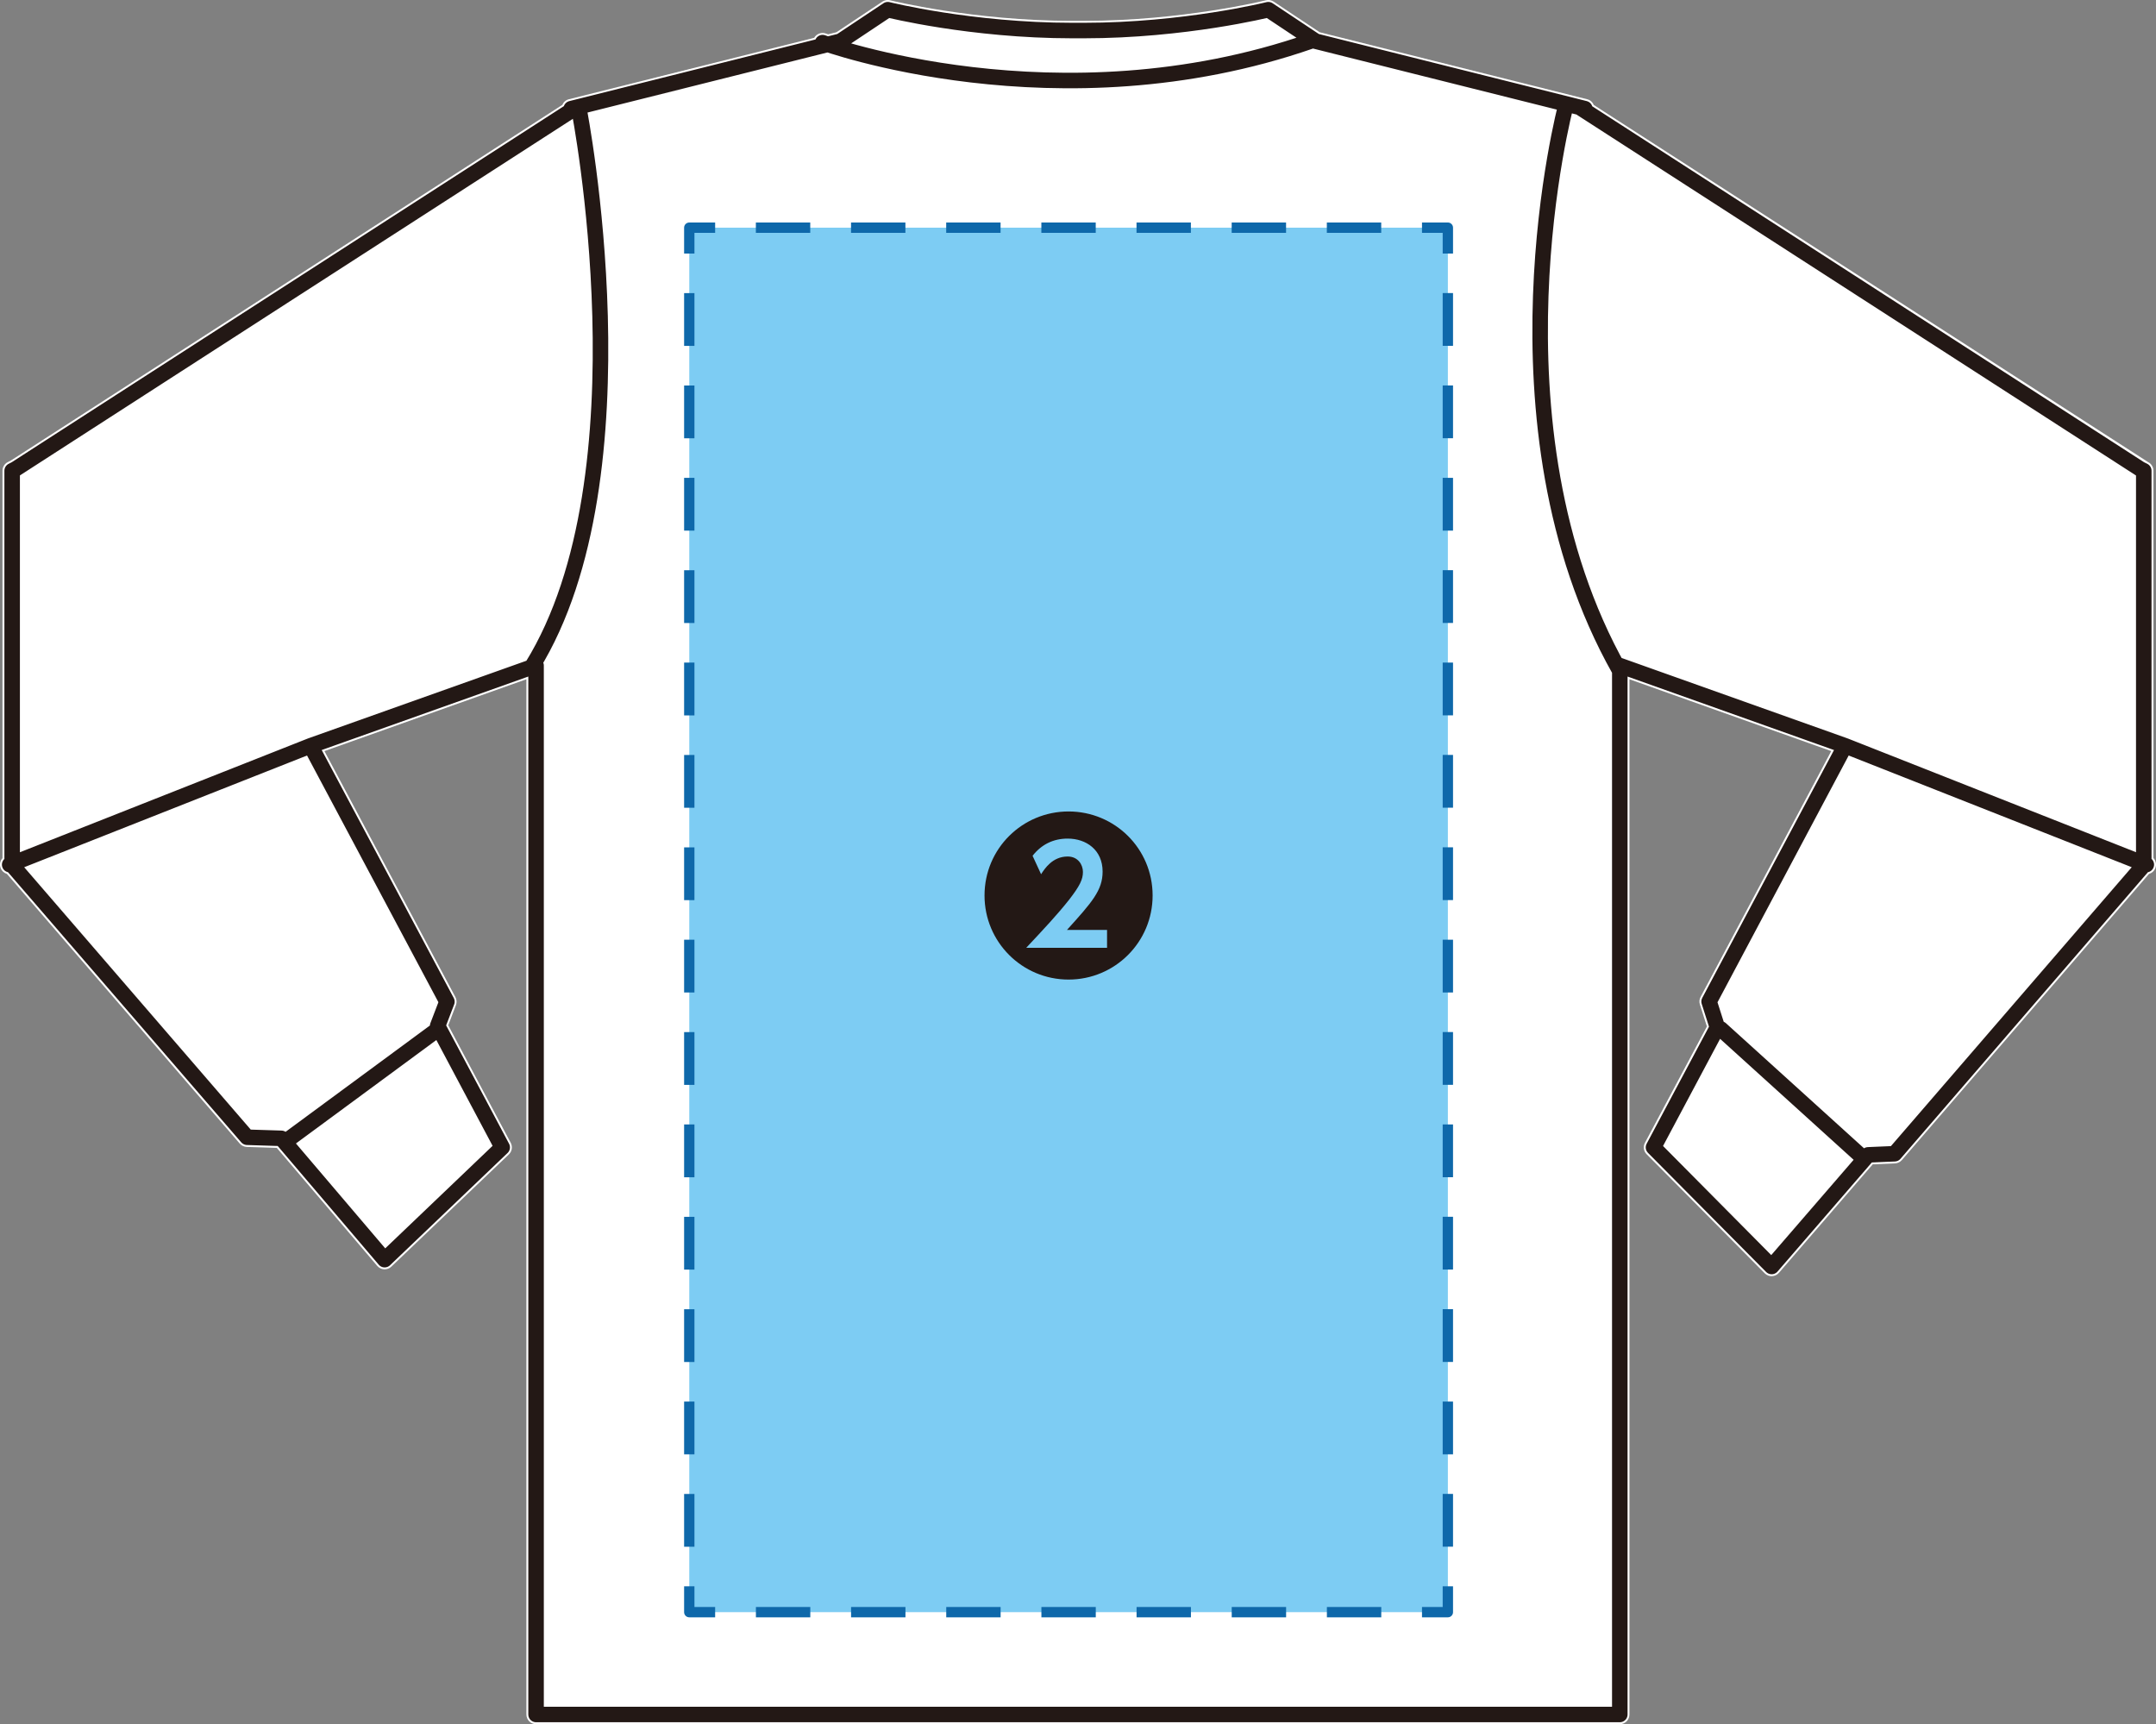 <?xml version="1.0" encoding="utf-8"?>
<!-- Generator: Adobe Illustrator 16.0.4, SVG Export Plug-In . SVG Version: 6.00 Build 0)  -->
<!DOCTYPE svg PUBLIC "-//W3C//DTD SVG 1.1//EN" "http://www.w3.org/Graphics/SVG/1.1/DTD/svg11.dtd">
<svg version="1.1" id="レイヤー_1" xmlns="http://www.w3.org/2000/svg" xmlns:xlink="http://www.w3.org/1999/xlink" x="0px"
	 y="0px" width="250.101px" height="200px" viewBox="0 0 250.101 200" enable-background="new 0 0 250.101 200"
	 xml:space="preserve">
<rect x="0" y="0" width="250.101" height="200" fill="#808080" stroke="none"/>
<path fill="#FFFFFF" d="M249.804,54.604c0-0.428-0.241-0.817-0.626-1.007l-64.292-41.417c-0.132-0.324-0.409-0.58-0.77-0.669
	l-31.035-7.774l-5.337-3.549c-0.263-0.175-0.592-0.233-0.894-0.154c-0.095,0.024-9.692,2.386-21.143,2.386h-1.303
	c-11.472,0-21.052-2.361-21.147-2.386c-0.307-0.079-0.63-0.021-0.894,0.154l-5.331,3.55L96.069,3.98
	c-0.159-0.052-0.248-0.086-0.263-0.091c-0.518-0.188-1.092,0.032-1.36,0.499l-28.454,7.124c-0.353,0.087-0.629,0.336-0.761,0.655
	L1.295,53.4l-0.398,0.205c-0.374,0.192-0.61,0.577-0.61,1v44.94c-0.275,0.307-0.37,0.753-0.208,1.161
	c0.132,0.336,0.406,0.57,0.723,0.665l27.012,31.284c0.205,0.236,0.501,0.377,0.815,0.387l3.479,0.109l11.656,13.695
	c0.201,0.235,0.488,0.377,0.796,0.395c0.325,0.01,0.61-0.1,0.833-0.312l13.637-13.023c0.364-0.348,0.453-0.894,0.215-1.339
	l-7.249-13.636l0.892-2.337c0.116-0.304,0.095-0.642-0.059-0.929l-15.195-28.54l23.429-8.336v120.088
	c0,0.619,0.501,1.123,1.121,1.123h125.714c0.618,0,1.12-0.504,1.12-1.123V78.792l23.412,8.334l-15.161,28.522
	c-0.144,0.269-0.173,0.58-0.078,0.867l0.813,2.554l-7.189,13.498c-0.231,0.434-0.153,0.967,0.194,1.317l13.705,13.816
	c0.22,0.222,0.533,0.354,0.835,0.331c0.312-0.01,0.606-0.148,0.811-0.387l10.879-12.585l2.583-0.109
	c0.31-0.013,0.599-0.153,0.801-0.388l28.661-33.189c0.324-0.09,0.604-0.329,0.737-0.667c0.163-0.414,0.063-0.867-0.219-1.173V54.604
	z"/>
<path fill="#FFFFFF" d="M103.202,2.328c2.128,0.492,10.79,2.337,21.203,2.337h1.303c10.396,0,19.071-1.846,21.199-2.337l2.978,1.98
	c-21.925,7.013-42.622,2.805-50.61,0.634L103.202,2.328z"/>
<polygon fill="#FFFFFF" points="56.867,132.868 44.703,144.486 34.65,132.677 50.542,120.975 "/>
<path fill="#FFFFFF" d="M50.61,116.271l-0.892,2.334c-0.029,0.077-0.05,0.156-0.062,0.236l-16.546,12.185
	c-0.134-0.062-0.282-0.096-0.434-0.103l-3.484-0.109L3.177,100.687l32.337-12.77L50.61,116.271z"/>
<path fill="#FFFFFF" d="M60.921,76.459l-25.257,8.987c-0.007,0.002-0.015,0.004-0.024,0.009c0,0,0,0-0.002,0
	c-0.005,0.002-0.012,0.005-0.017,0.007L2.53,98.532V55.269l63.762-41.121C67.497,21.211,72.809,56.927,60.921,76.459z"/>
<path fill="#FFFFFF" d="M186.777,197.755H125.54H63.307V77.202c0-0.102-0.012-0.203-0.04-0.299
	c12.228-21.15,6.202-57.87,5.146-63.684l27.575-6.905c5.12,1.634,30.076,8.636,56.337-0.45c0.007,0,0.015,0.002,0.024,0.005
	l27.981,7.008c-1.39,6.034-8.076,39.275,6.447,65.229V197.755z"/>
<polygon fill="#FFFFFF" points="205.456,145.261 193.186,132.891 199.596,120.858 214.715,134.553 "/>
<path fill="#FFFFFF" d="M219.244,132.729l-2.584,0.109c-0.136,0.006-0.27,0.037-0.395,0.09l-15.905-14.405
	c-0.07-0.063-0.144-0.117-0.224-0.158l-0.665-2.079l15.083-28.369l32.359,12.769L219.244,132.729z"/>
<path fill="#FFFFFF" d="M247.562,98.529l-33.116-13.067c-0.015-0.007-0.029-0.012-0.044-0.019l-26.127-9.299
	c-0.005-0.001-0.012-0.004-0.017-0.006c-13.496-25.102-7.088-56.913-5.751-62.715l0.275,0.067c0.021,0.019,0.049,0.037,0.072,0.052
	l64.707,41.728V98.529z"/>
<path fill="none" stroke="#231815" stroke-width="1.8" stroke-linecap="round" stroke-linejoin="round" stroke-miterlimit="10" d="
	M187.849,77.72c-16.047-28.461-6.201-65.515-6.201-65.515 M61.741,77.268c13.739-22.2,5.433-64.561,5.433-64.561 M95.42,4.943
	c0,0,27.313,10.011,56.627-0.173 M214.033,86.505l34.945,13.79 M124.902,3.543h0.806c11.737,0,21.416-2.42,21.416-2.42l5.497,3.657
	l31.223,7.82h-0.38l64.806,41.801l0.412,0.204v45.751l-28.904,33.475l-3.068,0.131l-11.197,12.95l-13.704-13.817l7.411-13.916
	l-0.96-3.002l15.774-29.671l-26.134-9.303v121.675h-63.341 M36.033,86.505l-34.911,13.79 M125.197,3.543h-0.792
	c-11.759,0-21.42-2.42-21.42-2.42L97.493,4.78L66.265,12.6h0.362L1.807,54.401l-0.398,0.204v45.751l27.255,31.563l3.977,0.126
	l11.979,14.073l13.637-13.024l-7.49-14.089l1.076-2.812L36.033,86.505l26.152-9.303v121.675h63.354 M33.17,132.377l17.409-12.824
	 M216.008,134.21l-16.399-14.855"/>
<rect x="79.958" y="26.41" fill="#7DCCF3" width="87.998" height="160.596"/>
<g>
	<g>
		<polyline fill="none" stroke="#0E68AA" stroke-width="1.2" stroke-linejoin="round" points="79.958,184.006 79.958,187.006 
			82.958,187.006 		"/>
		
			<line fill="none" stroke="#0E68AA" stroke-width="1.2" stroke-linejoin="round" stroke-dasharray="6.308,4.731" x1="87.688" y1="187.006" x2="162.59" y2="187.006"/>
		<polyline fill="none" stroke="#0E68AA" stroke-width="1.2" stroke-linejoin="round" points="164.955,187.006 167.955,187.006 
			167.955,184.006 		"/>
		
			<line fill="none" stroke="#0E68AA" stroke-width="1.2" stroke-linejoin="round" stroke-dasharray="6.123,4.592" x1="167.955" y1="179.414" x2="167.955" y2="31.706"/>
		<polyline fill="none" stroke="#0E68AA" stroke-width="1.2" stroke-linejoin="round" points="167.955,29.41 167.955,26.41 
			164.955,26.41 		"/>
		
			<line fill="none" stroke="#0E68AA" stroke-width="1.2" stroke-linejoin="round" stroke-dasharray="6.308,4.731" x1="160.225" y1="26.41" x2="85.323" y2="26.41"/>
		<polyline fill="none" stroke="#0E68AA" stroke-width="1.2" stroke-linejoin="round" points="82.958,26.41 79.958,26.41 
			79.958,29.41 		"/>
		
			<line fill="none" stroke="#0E68AA" stroke-width="1.2" stroke-linejoin="round" stroke-dasharray="6.123,4.592" x1="79.958" y1="34.001" x2="79.958" y2="181.71"/>
	</g>
</g>
<g>
	<path fill="#231815" d="M133.706,103.878c0,5.389-4.36,9.75-9.75,9.75c-5.389,0-9.749-4.361-9.749-9.75
		c0-5.451,4.401-9.75,9.749-9.75C129.305,94.128,133.706,98.427,133.706,103.878z M123.771,107.869
		c2.9-3.209,4.134-4.587,4.134-6.767c0-2.51-1.892-3.826-4.052-3.826c-1.666,0-3.044,0.679-4.072,1.995l0.987,2.14
		c0.411-0.638,1.316-2.057,3.085-2.057c1.193,0,1.769,0.946,1.769,1.79s-0.329,1.584-1.625,3.25
		c-1.337,1.687-2.817,3.271-4.957,5.553h9.38v-2.077H123.771z"/>
</g>
</svg>
